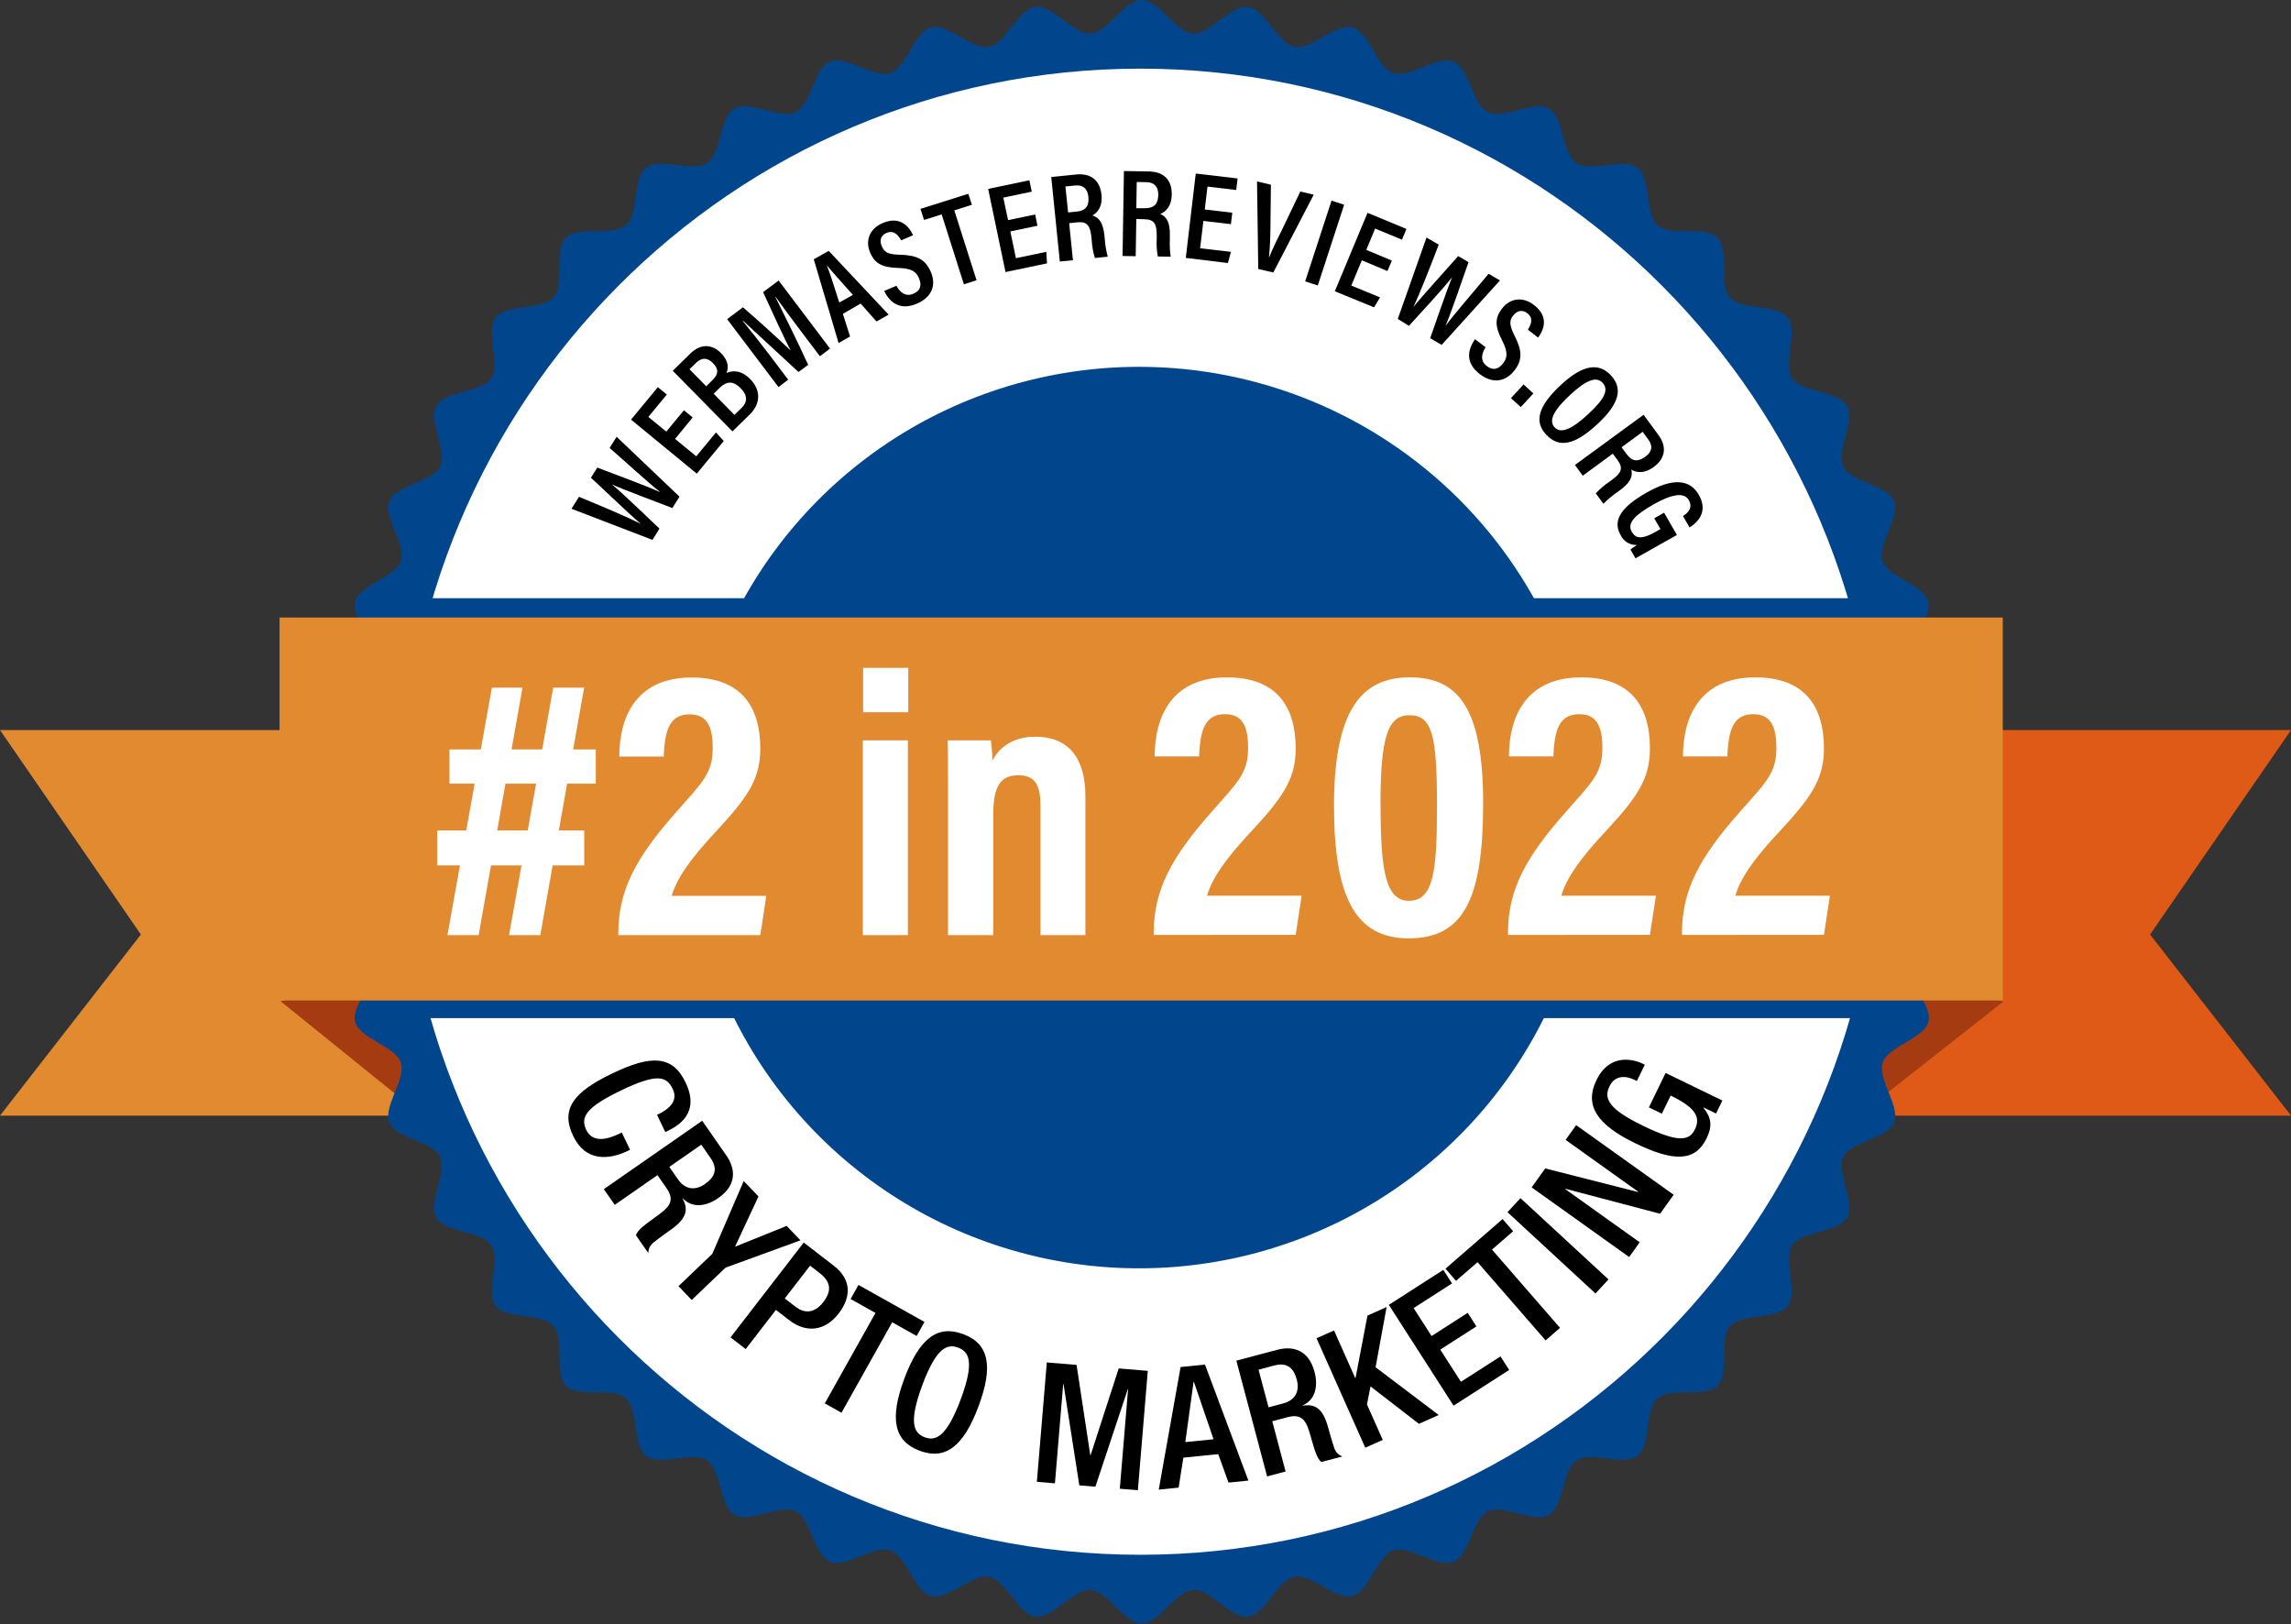 <svg width="79" height="56" viewBox="0 0 79 56" fill="none" xmlns="http://www.w3.org/2000/svg">
<rect x="0" y="0" width="79" height="56" fill="#333333" stroke="none"/>
<g clip-path="url(#clip0_820_3570)">
<path d="M59.125 38.467H79.001L74.141 32.222L79.001 25.172H59.125V38.467Z" fill="url(#paint0_linear_820_3570)"/>
<path d="M19.876 38.467H0L4.858 32.222L0 25.172H19.876V38.467Z" fill="url(#paint1_linear_820_3570)"/>
<path d="M69.09 34.526L63.785 38.701L63.135 33.135L69.09 34.526Z" fill="#A53B11"/>
<path d="M9.68 34.526L15.077 38.886L15.867 32.485L9.68 34.526Z" fill="#A53B11"/>
<path d="M67.447 27.987C67.447 28.591 66.332 29.155 66.289 29.748C66.246 30.341 67.28 31.052 67.209 31.643C67.139 32.233 65.948 32.653 65.833 33.239C65.718 33.824 66.652 34.659 66.497 35.236C66.342 35.813 65.114 36.072 64.921 36.637C64.728 37.202 65.54 38.153 65.316 38.704C65.092 39.255 63.829 39.351 63.569 39.886C63.309 40.421 63.989 41.471 63.693 41.986C63.397 42.501 62.139 42.434 61.806 42.931C61.473 43.428 62.014 44.556 61.649 45.031C61.283 45.507 60.051 45.278 59.655 45.723C59.258 46.167 59.655 47.36 59.226 47.783C58.797 48.207 57.615 47.815 57.16 48.211C56.703 48.606 56.943 49.834 56.466 50.198C55.989 50.563 54.855 50.02 54.359 50.354C53.864 50.688 53.933 51.935 53.411 52.235C52.89 52.536 51.844 51.851 51.305 52.112C50.766 52.373 50.675 53.623 50.119 53.852C49.563 54.082 48.616 53.266 48.045 53.458C47.474 53.651 47.222 54.874 46.64 55.03C46.057 55.185 45.227 54.25 44.635 54.367C44.043 54.485 43.635 55.663 43.035 55.74C42.436 55.817 41.739 54.784 41.136 54.822C40.533 54.861 39.976 55.977 39.37 55.977C38.764 55.977 38.2 54.865 37.606 54.822C37.011 54.779 36.297 55.818 35.705 55.74C35.113 55.662 34.691 54.483 34.106 54.366C33.52 54.25 32.679 55.184 32.101 55.03C31.522 54.875 31.263 53.65 30.696 53.458C30.128 53.267 29.175 54.076 28.623 53.852C28.07 53.629 27.973 52.37 27.436 52.111C26.898 51.851 25.847 52.529 25.329 52.234C24.811 51.939 24.882 50.686 24.383 50.354C23.883 50.022 22.753 50.562 22.276 50.197C21.799 49.833 22.028 48.605 21.584 48.209C21.139 47.814 19.941 48.209 19.517 47.782C19.093 47.355 19.483 46.176 19.087 45.722C18.69 45.267 17.46 45.505 17.093 45.03C16.726 44.554 17.272 43.424 16.937 42.93C16.602 42.436 15.351 42.505 15.05 41.986C14.749 41.467 15.437 40.422 15.174 39.886C14.911 39.35 13.657 39.26 13.428 38.705C13.199 38.15 14.015 37.206 13.822 36.637C13.629 36.068 12.402 35.817 12.247 35.236C12.092 34.656 13.028 33.828 12.91 33.239C12.793 32.65 11.612 32.241 11.534 31.644C11.455 31.047 12.494 30.351 12.454 29.749C12.415 29.147 11.297 28.593 11.297 27.989C11.297 27.384 12.412 26.823 12.454 26.228C12.496 25.634 11.463 24.925 11.534 24.334C11.604 23.744 12.795 23.324 12.911 22.74C13.028 22.155 12.092 21.318 12.247 20.742C12.402 20.167 13.63 19.906 13.822 19.34C14.014 18.774 13.203 17.824 13.428 17.273C13.653 16.723 14.915 16.626 15.174 16.091C15.433 15.556 14.754 14.506 15.05 13.991C15.346 13.476 16.602 13.544 16.936 13.047C17.269 12.551 16.728 11.423 17.093 10.947C17.459 10.472 18.69 10.7 19.087 10.257C19.483 9.813 19.087 8.619 19.516 8.195C19.944 7.771 21.126 8.163 21.584 7.769C22.041 7.375 21.8 6.146 22.276 5.78C22.752 5.414 23.887 5.958 24.383 5.624C24.878 5.291 24.809 4.043 25.331 3.743C25.852 3.443 26.898 4.128 27.437 3.867C27.976 3.605 28.066 2.355 28.623 2.125C29.179 1.895 30.125 2.712 30.696 2.519C31.267 2.326 31.518 1.103 32.101 0.948C32.683 0.792 33.512 1.727 34.104 1.61C34.697 1.492 35.105 0.315 35.704 0.237C36.302 0.159 37.001 1.193 37.605 1.155C38.208 1.117 38.764 0 39.369 0C39.974 0 40.54 1.112 41.135 1.155C41.73 1.198 42.443 0.159 43.035 0.237C43.628 0.315 44.049 1.495 44.635 1.61C45.221 1.725 46.062 0.794 46.64 0.948C47.217 1.101 47.477 2.327 48.045 2.519C48.612 2.71 49.565 1.901 50.119 2.125C50.673 2.348 50.767 3.607 51.304 3.867C51.84 4.126 52.893 3.448 53.41 3.743C53.927 4.038 53.859 5.292 54.357 5.624C54.855 5.957 55.986 5.417 56.463 5.781C56.94 6.146 56.711 7.374 57.157 7.769C57.603 8.164 58.799 7.769 59.224 8.196C59.649 8.624 59.256 9.802 59.652 10.257C60.049 10.711 61.279 10.473 61.646 10.949C62.013 11.424 61.469 12.555 61.802 13.049C62.136 13.543 63.388 13.474 63.689 13.992C63.99 14.511 63.303 15.556 63.566 16.092C63.828 16.629 65.081 16.72 65.312 17.275C65.544 17.829 64.723 18.773 64.917 19.343C65.112 19.912 66.336 20.162 66.492 20.743C66.648 21.325 65.71 22.152 65.828 22.741C65.946 23.33 67.126 23.739 67.205 24.336C67.283 24.932 66.246 25.629 66.284 26.231C66.322 26.832 67.447 27.384 67.447 27.987Z" fill="#01468C"/>
<path d="M64.79 27.988C64.79 42.138 53.391 53.608 39.319 53.608C25.247 53.608 13.85 42.138 13.85 27.988C13.85 13.837 25.249 2.367 39.319 2.367C53.388 2.367 64.79 13.838 64.79 27.988Z" fill="white"/>
<path d="M54.865 28.189C54.865 31.263 53.951 34.267 52.238 36.824C50.525 39.38 48.091 41.372 45.242 42.548C42.394 43.725 39.259 44.033 36.235 43.433C33.211 42.833 30.433 41.353 28.253 39.179C26.073 37.006 24.588 34.236 23.987 31.222C23.386 28.207 23.694 25.082 24.874 22.242C26.054 19.402 28.053 16.975 30.616 15.267C33.18 13.559 36.194 12.648 39.277 12.648C43.411 12.648 47.376 14.286 50.299 17.2C53.222 20.114 54.865 24.067 54.865 28.189Z" fill="#01468C"/>
<path d="M65.047 20.626H13.693V35.105H65.047V20.626Z" fill="#01468C"/>
<path d="M69.061 21.292H9.641V34.496H69.061V21.292Z" fill="url(#paint2_linear_820_3570)"/>
<path d="M39.783 32.236V32.127C39.796 30.66 40.413 29.539 41.753 28.024C42.679 26.97 43.038 26.666 43.038 25.789C43.038 25.178 42.914 24.625 42.253 24.625C41.591 24.625 41.385 25.089 41.348 26.081H39.815C39.822 24.613 40.476 23.355 42.31 23.355C43.997 23.355 44.678 24.332 44.678 25.808C44.678 26.815 44.288 27.443 43.162 28.65C42.267 29.602 41.788 30.296 41.623 30.883H44.884L44.679 32.234L39.783 32.236Z" fill="white"/>
<path d="M51.143 27.693C51.143 30.978 50.482 32.356 48.571 32.354C46.745 32.354 46 30.94 46 27.784C46 24.422 46.991 23.354 48.613 23.354C50.293 23.355 51.143 24.433 51.143 27.693ZM47.606 27.739C47.606 29.973 47.766 31.06 48.583 31.06C49.464 31.06 49.551 29.948 49.551 27.717C49.551 25.341 49.379 24.66 48.599 24.66C47.851 24.66 47.603 25.424 47.603 27.739H47.606Z" fill="white"/>
<path d="M52 32.236V32.127C52.011 30.66 52.63 29.539 53.969 28.024C54.896 26.97 55.255 26.666 55.255 25.789C55.255 25.178 55.131 24.625 54.468 24.625C53.805 24.625 53.601 25.089 53.565 26.081H52.032C52.038 24.613 52.693 23.355 54.526 23.355C56.214 23.355 56.894 24.332 56.894 25.808C56.894 26.815 56.505 27.443 55.379 28.65C54.484 29.602 54.005 30.296 53.84 30.883H57.101L56.895 32.234L52 32.236Z" fill="white"/>
<path d="M58 32.236V32.127C58.011 30.66 58.63 29.539 59.969 28.024C60.896 26.97 61.255 26.666 61.255 25.789C61.255 25.178 61.131 24.625 60.468 24.625C59.805 24.625 59.601 25.089 59.565 26.081H58.032C58.038 24.613 58.693 23.355 60.526 23.355C62.214 23.355 62.894 24.332 62.894 25.808C62.894 26.815 62.505 27.443 61.379 28.65C60.484 29.602 60.005 30.296 59.84 30.883H63.101L62.895 32.234L58 32.236Z" fill="white"/>
<path d="M22.499 18.615L19.707 17.542L19.965 17.13C20.728 17.444 21.65 17.833 22.095 18.063C21.701 17.727 20.87 16.925 20.377 16.472L20.597 16.122C21.177 16.345 22.298 16.757 22.756 16.966V16.959C22.297 16.596 21.475 15.837 21.022 15.445L21.263 15.06L23.432 17.126L23.184 17.516C22.584 17.281 21.584 16.918 21.103 16.703C21.522 17.055 22.297 17.807 22.739 18.226L22.499 18.615Z" fill="black"/>
<path d="M23.886 14.393L23.279 15.134L24.009 15.733L24.689 14.912L24.957 15.206L24.027 16.331L21.76 14.468L22.684 13.35L22.994 13.604L22.356 14.375L22.975 14.881L23.584 14.146L23.886 14.393Z" fill="black"/>
<path d="M23.199 12.784L23.806 12.189C24.153 11.85 24.55 11.853 24.866 12.179C25.131 12.448 25.125 12.701 25.049 12.86C25.26 12.771 25.556 12.753 25.868 13.071C26.252 13.461 26.224 13.928 25.855 14.29L25.257 14.874L23.199 12.784ZM24.554 13.12C24.801 12.882 24.773 12.711 24.581 12.516C24.389 12.321 24.193 12.323 23.996 12.516L23.775 12.731L24.353 13.318L24.554 13.12ZM25.324 14.305L25.572 14.066C25.779 13.863 25.784 13.634 25.54 13.386C25.296 13.138 25.069 13.124 24.811 13.377L24.609 13.575L25.324 14.305Z" fill="black"/>
<path d="M27.578 11.365C27.267 10.954 26.934 10.5 26.744 10.233L26.737 10.24C26.985 10.734 27.466 11.705 27.868 12.579L27.534 12.826C26.894 12.235 26.041 11.448 25.624 11.061L25.613 11.07C25.832 11.333 26.22 11.825 26.525 12.227L27.179 13.092L26.844 13.345L25.074 11.005L25.619 10.595C26.277 11.164 26.966 11.797 27.265 12.089C27.088 11.759 26.66 10.831 26.314 10.073L26.849 9.673L28.623 12.02L28.272 12.283L27.578 11.365Z" fill="black"/>
<path d="M29.065 10.822L29.313 11.602L28.917 11.828L28.061 8.941L28.576 8.65L30.642 10.847L30.224 11.085L29.678 10.467L29.065 10.822ZM29.41 10.168C28.991 9.697 28.697 9.375 28.528 9.167H28.518C28.617 9.414 28.765 9.875 28.94 10.43L29.41 10.168Z" fill="black"/>
<path d="M30.91 9.852C31.034 10.083 31.231 10.242 31.494 10.128C31.757 10.015 31.788 9.822 31.685 9.585C31.582 9.348 31.409 9.255 30.987 9.24C30.446 9.222 30.18 9.11 30.007 8.715C29.834 8.32 29.964 7.896 30.435 7.692C31.012 7.445 31.33 7.774 31.486 8.109L31.075 8.287C30.997 8.148 30.846 7.916 30.571 8.03C30.358 8.122 30.323 8.305 30.41 8.499C30.504 8.714 30.644 8.773 31.029 8.783C31.605 8.799 31.897 8.93 32.091 9.362C32.286 9.795 32.168 10.227 31.624 10.467C31.032 10.724 30.681 10.424 30.489 10.033L30.91 9.852Z" fill="black"/>
<path d="M32.471 7.392L31.864 7.584L31.74 7.202L33.391 6.681L33.514 7.061L32.907 7.254L33.674 9.664L33.238 9.802L32.471 7.392Z" fill="black"/>
<path d="M35.774 7.784L34.839 7.979L35.032 8.902L36.079 8.683L36.104 9.081L34.673 9.38L34.074 6.513L35.495 6.216L35.578 6.608L34.597 6.813L34.761 7.59L35.696 7.395L35.774 7.784Z" fill="black"/>
<path d="M36.868 7.696L36.998 8.972L36.546 9.018L36.25 6.104L37.1 6.017C37.618 5.965 37.931 6.214 37.983 6.718C38.027 7.144 37.822 7.35 37.669 7.427C37.916 7.505 38.04 7.702 38.084 8.125L38.095 8.241C38.11 8.447 38.145 8.651 38.198 8.851L37.755 8.896C37.693 8.695 37.656 8.488 37.645 8.278L37.634 8.175C37.593 7.776 37.49 7.631 37.138 7.666L36.868 7.696ZM36.831 7.325L37.12 7.297C37.449 7.264 37.561 7.093 37.53 6.783C37.503 6.518 37.36 6.368 37.074 6.396L36.739 6.43L36.831 7.325Z" fill="black"/>
<path d="M39.183 7.55L39.162 8.834L38.709 8.826L38.756 5.897L39.611 5.911C40.13 5.92 40.414 6.202 40.405 6.71C40.398 7.138 40.172 7.318 40.008 7.376C40.25 7.483 40.347 7.693 40.34 8.117V8.233C40.33 8.44 40.34 8.646 40.369 8.851L39.925 8.844C39.887 8.64 39.874 8.433 39.887 8.226V8.122C39.887 7.722 39.808 7.565 39.453 7.559L39.183 7.55ZM39.183 7.18H39.474C39.805 7.18 39.935 7.029 39.941 6.718C39.941 6.451 39.817 6.285 39.533 6.281L39.198 6.275L39.183 7.18Z" fill="black"/>
<path d="M42.445 7.729L41.496 7.617L41.384 8.561L42.446 8.684L42.342 9.069L40.889 8.893L41.233 5.984L42.675 6.153L42.628 6.551L41.637 6.434L41.544 7.223L42.493 7.334L42.445 7.729Z" fill="black"/>
<path d="M43.388 9.275L43.346 6.257L43.824 6.368L43.81 7.692C43.81 8.099 43.791 8.568 43.758 8.866H43.767C43.866 8.599 44.089 8.168 44.263 7.806L44.838 6.604L45.301 6.712L43.907 9.396L43.388 9.275Z" fill="black"/>
<path d="M46.35 7.059L45.441 9.843L45.006 9.702L45.915 6.918L46.35 7.059Z" fill="black"/>
<path d="M47.842 9.345L46.96 8.975L46.597 9.846L47.588 10.254L47.382 10.597L46.029 10.043L47.156 7.338L48.498 7.894L48.344 8.264L47.418 7.881L47.114 8.615L47.996 8.986L47.842 9.345Z" fill="black"/>
<path d="M48.199 10.998L49.19 8.19L49.611 8.437C49.317 9.205 48.953 10.136 48.736 10.587C49.06 10.184 49.841 9.334 50.282 8.83L50.639 9.039C50.432 9.623 50.05 10.752 49.855 11.215H49.862C50.211 10.747 50.95 9.906 51.33 9.439L51.723 9.669L49.712 11.892L49.316 11.661C49.532 11.057 49.869 10.055 50.072 9.561C49.731 9.989 48.998 10.782 48.584 11.235L48.199 10.998Z" fill="black"/>
<path d="M51.227 11.974C51.084 12.196 51.037 12.442 51.264 12.617C51.49 12.793 51.674 12.729 51.832 12.525C51.991 12.321 51.991 12.126 51.803 11.748C51.555 11.266 51.531 10.981 51.797 10.636C52.062 10.291 52.497 10.206 52.902 10.521C53.397 10.905 53.259 11.345 53.038 11.64L52.685 11.366C52.769 11.231 52.907 10.986 52.67 10.802C52.485 10.658 52.309 10.717 52.174 10.884C52.039 11.051 52.05 11.22 52.221 11.566C52.484 12.079 52.51 12.402 52.221 12.774C51.933 13.146 51.493 13.256 51.025 12.898C50.515 12.503 50.612 12.052 50.864 11.696L51.227 11.974Z" fill="black"/>
<path d="M52.102 13.729L52.536 13.255L52.875 13.565L52.441 14.036L52.102 13.729Z" fill="black"/>
<path d="M55.082 14.624C54.312 15.336 53.766 15.47 53.315 14.984C52.89 14.53 53.046 13.996 53.824 13.272C54.602 12.548 55.145 12.508 55.55 12.944C55.979 13.403 55.823 13.938 55.082 14.624ZM54.148 13.611C53.601 14.116 53.383 14.493 53.605 14.731C53.827 14.97 54.205 14.798 54.766 14.278C55.327 13.758 55.486 13.445 55.262 13.199C55.037 12.954 54.664 13.132 54.148 13.611Z" fill="black"/>
<path d="M55.613 15.643L54.578 16.403L54.309 16.032L56.675 14.302L57.181 14.989C57.489 15.407 57.429 15.802 57.025 16.101C56.679 16.356 56.398 16.285 56.253 16.191C56.313 16.447 56.203 16.651 55.86 16.902L55.766 16.971C55.596 17.089 55.437 17.222 55.291 17.369L55.027 17.012C55.169 16.857 55.328 16.721 55.503 16.605L55.587 16.543C55.911 16.306 55.984 16.143 55.774 15.858L55.613 15.643ZM55.916 15.422L56.088 15.655C56.284 15.921 56.487 15.931 56.738 15.745C56.954 15.587 57.012 15.39 56.841 15.159L56.643 14.888L55.916 15.422Z" fill="black"/>
<path d="M56.396 19.25L56.222 18.946C56.292 18.893 56.352 18.85 56.447 18.791C56.329 18.796 56.211 18.766 56.11 18.704C56.01 18.642 55.929 18.551 55.881 18.443C55.572 17.906 55.977 17.442 56.777 16.986C57.69 16.466 58.273 16.527 58.581 17.064C58.961 17.726 58.407 18.093 58.26 18.186L58.035 17.795C58.13 17.731 58.407 17.548 58.236 17.245C58.065 16.942 57.597 17.062 57.013 17.395C56.405 17.742 56.087 18.027 56.27 18.34C56.428 18.616 56.691 18.566 57.121 18.32L57.257 18.242L57.042 17.871L57.383 17.677L57.824 18.446L56.396 19.25Z" fill="black"/>
<path d="M21.441 39.05L21.379 39.08C21.029 39.248 20.457 39.46 20.216 38.959C20.003 38.516 20.212 38.178 21.411 37.6C22.61 37.023 22.974 37.086 23.187 37.529C23.409 37.948 23.068 38.241 22.719 38.409L22.656 38.439L22.942 39.033L23.01 39.001C23.401 38.812 24.148 38.376 23.638 37.318C23.184 36.374 22.439 36.374 21.109 37.014C19.78 37.654 19.316 38.237 19.768 39.175C20.187 40.046 20.977 40.005 21.649 39.682L21.727 39.644L21.441 39.05Z" fill="black"/>
<path d="M23.08 40.235L24.182 39.468L24.502 39.929C24.753 40.29 24.669 40.574 24.308 40.825C23.966 41.063 23.622 41.014 23.381 40.667L23.08 40.235ZM20.822 41.002L21.199 41.543L22.671 40.519L22.979 40.961C23.233 41.326 23.151 41.553 22.79 41.825C22.67 41.915 22.559 41.999 22.46 42.069C22.36 42.138 22.259 42.215 22.166 42.294C22.043 42.401 21.955 42.498 21.929 42.593L22.355 43.205C22.358 43.098 22.381 42.969 22.538 42.839C22.732 42.683 22.993 42.501 23.213 42.341C23.675 41.992 23.741 41.692 23.537 41.327L23.546 41.32C23.864 41.656 24.333 41.611 24.77 41.307C25.402 40.868 25.377 40.315 25.046 39.84L24.214 38.643L20.822 41.002Z" fill="black"/>
<path d="M23.396 44.347L23.852 44.824L25.019 43.708L27.602 42.766L27.126 42.269L25.346 42.986L26.154 41.253L25.645 40.722L24.563 43.231L23.396 44.347Z" fill="black"/>
<path d="M25.191 46.113L25.714 46.516L26.756 45.165L27.215 45.519C27.824 45.989 28.465 45.877 28.918 45.291C29.349 44.732 29.378 44.126 28.751 43.642L27.715 42.843L25.191 46.113ZM27.934 43.64L28.268 43.898C28.685 44.22 28.661 44.544 28.389 44.897C28.067 45.314 27.711 45.273 27.432 45.057L27.061 44.771L27.934 43.64Z" fill="black"/>
<path d="M28.441 48.389L29.017 48.711L30.765 45.592L31.608 46.064L31.879 45.58L29.602 44.304L29.331 44.789L30.189 45.27L28.441 48.389Z" fill="black"/>
<path d="M31.887 49.556C31.519 49.418 31.313 49.076 31.808 47.748C32.293 46.447 32.671 46.328 33.04 46.466C33.408 46.603 33.616 46.94 33.131 48.241C32.636 49.569 32.256 49.693 31.887 49.556ZM31.714 50.022C32.603 50.353 33.227 49.87 33.743 48.488C34.258 47.105 34.103 46.331 33.214 46C32.325 45.668 31.7 46.151 31.184 47.534C30.669 48.916 30.824 49.69 31.714 50.022Z" fill="black"/>
<path d="M35.754 51.093L36.377 51.145L36.662 47.721L36.673 47.722L37.218 51.215L37.772 51.261L38.887 47.906L38.899 47.907L38.614 51.331L39.237 51.383L39.579 47.267L38.576 47.183L37.607 50.174L37.596 50.173L37.123 47.062L36.097 46.977L35.754 51.093Z" fill="black"/>
<path d="M39.957 51.362L40.642 51.293L40.805 50.259L42.008 50.138L42.363 51.119L43.048 51.05L41.551 47.05L40.71 47.135L39.957 51.362ZM40.873 49.723L41.158 47.648L41.169 47.646L41.846 49.625L40.873 49.723Z" fill="black"/>
<path d="M43.743 48.524L43.398 47.227L43.941 47.082C44.366 46.969 44.604 47.146 44.717 47.571C44.824 47.973 44.66 48.28 44.252 48.389L43.743 48.524ZM43.694 50.907L44.331 50.738L43.871 49.005L44.391 48.866C44.821 48.752 45.006 48.906 45.139 49.338C45.183 49.482 45.224 49.615 45.255 49.732C45.287 49.849 45.325 49.971 45.367 50.085C45.426 50.237 45.486 50.353 45.567 50.409L46.289 50.218C46.188 50.178 46.075 50.113 46.006 49.922C45.926 49.686 45.844 49.378 45.768 49.117C45.597 48.564 45.338 48.399 44.925 48.467L44.922 48.456C45.346 48.271 45.464 47.815 45.328 47.3C45.13 46.557 44.601 46.392 44.042 46.541L42.633 46.915L43.694 50.907Z" fill="black"/>
<path d="M47.078 49.916L47.681 49.648L47.138 48.427L47.259 47.803L48.928 49.093L49.61 48.789L47.434 47.142L47.814 45.067L47.154 45.361L46.743 47.513L46.733 47.518L46.001 45.874L45.398 46.142L47.078 49.916Z" fill="black"/>
<path d="M50.123 48.467L52.041 47.236L51.741 46.769L50.377 47.644L49.665 46.534L50.911 45.734L50.611 45.266L49.365 46.066L48.746 45.102L50.07 44.252L49.77 43.785L47.891 44.991L50.123 48.467Z" fill="black"/>
<path d="M53.297 46.217L53.794 45.784L51.448 43.086L52.178 42.452L51.813 42.033L49.844 43.745L50.208 44.164L50.95 43.519L53.297 46.217Z" fill="black"/>
<path d="M55.017 44.599L55.465 44.114L52.43 41.312L51.982 41.796L55.017 44.599Z" fill="black"/>
<path d="M56.178 43.342L56.541 42.834L53.971 40.998L53.977 40.988L57.244 41.85L57.712 41.195L54.35 38.795L53.987 39.303L56.492 41.092L56.485 41.101L53.284 40.287L52.816 40.941L56.178 43.342Z" fill="black"/>
<path d="M59.174 38.394L59.392 37.946L57.435 36.995L56.858 38.182L57.306 38.399L57.609 37.775C58.421 38.169 58.668 38.495 58.443 38.945C58.248 39.346 57.85 39.397 56.653 38.815C55.467 38.239 55.294 37.879 55.499 37.457C55.697 37.051 56.08 37.096 56.356 37.23L56.444 37.273L56.718 36.711L56.65 36.678C56.312 36.514 55.502 36.313 55.049 37.245C54.632 38.103 55.053 38.771 56.381 39.416C57.708 40.061 58.453 40.063 58.847 39.251C59.06 38.814 59.008 38.525 58.737 38.194L58.742 38.184L59.174 38.394Z" fill="black"/>
<path d="M15.076 28.635H20.146V29.839H15.076V28.635ZM16.962 23.711H18.017L16.505 32.243H15.429L16.962 23.711ZM15.499 25.84H20.544V27.02H15.499V25.84ZM19.076 23.711H20.142L18.631 32.243H17.554L19.076 23.711Z" fill="white"/>
<path d="M21.322 32.243V32.134C21.334 30.667 21.952 29.546 23.291 28.031C24.217 26.976 24.577 26.672 24.577 25.794C24.577 25.184 24.453 24.631 23.791 24.631C23.128 24.631 22.923 25.095 22.887 26.087H21.355C21.355 24.618 22.015 23.36 23.848 23.36C25.535 23.36 26.217 24.338 26.217 25.814C26.217 26.821 25.828 27.449 24.701 28.656C23.807 29.609 23.327 30.303 23.162 30.89H26.424L26.218 32.242L21.322 32.243Z" fill="white"/>
<path d="M29.752 25.528H31.306V32.243H29.752V25.528ZM29.763 23.027H31.319V24.558H29.763V23.027Z" fill="white"/>
<path d="M32.691 27.617C32.691 26.237 32.691 25.88 32.678 25.528H34.168C34.2 25.759 34.217 25.993 34.218 26.227C34.417 25.856 34.83 25.402 35.705 25.402C36.804 25.402 37.428 26.093 37.428 27.453V32.243H35.878V27.805C35.878 27.139 35.744 26.731 35.117 26.731C34.529 26.731 34.25 27.061 34.25 28.083V32.243H32.691V27.617Z" fill="white"/>
</g>
<defs>
<linearGradient id="paint0_linear_820_3570" x1="12305.8" y1="49930.3" x2="9127.98" y2="49724.8" gradientUnits="userSpaceOnUse">
<stop stop-color="#E28A30"/>
<stop offset="0.07" stop-color="#E1832C"/>
<stop offset="0.29" stop-color="#E07122"/>
<stop offset="0.43" stop-color="#DF691E"/>
<stop offset="0.7" stop-color="#DE5E18"/>
<stop offset="1" stop-color="#DE5A16"/>
</linearGradient>
<linearGradient id="paint1_linear_820_3570" x1="0" y1="49896.5" x2="3188.07" y2="49896.5" gradientUnits="userSpaceOnUse">
<stop stop-color="#E28A30"/>
<stop offset="0.16" stop-color="#E17B28"/>
<stop offset="0.42" stop-color="#DF691E"/>
<stop offset="0.7" stop-color="#DE5E18"/>
<stop offset="1" stop-color="#DE5A16"/>
</linearGradient>
<linearGradient id="paint2_linear_820_3570" x1="4633.14" y1="49134.7" x2="33128.8" y2="49134.7" gradientUnits="userSpaceOnUse">
<stop stop-color="#E28A30"/>
<stop offset="0.16" stop-color="#E17B28"/>
<stop offset="0.42" stop-color="#DF691E"/>
<stop offset="0.7" stop-color="#DE5E18"/>
<stop offset="1" stop-color="#DE5A16"/>
</linearGradient>
<clipPath id="clip0_820_3570">
<rect width="79" height="56" fill="white"/>
</clipPath>
</defs>
</svg>

